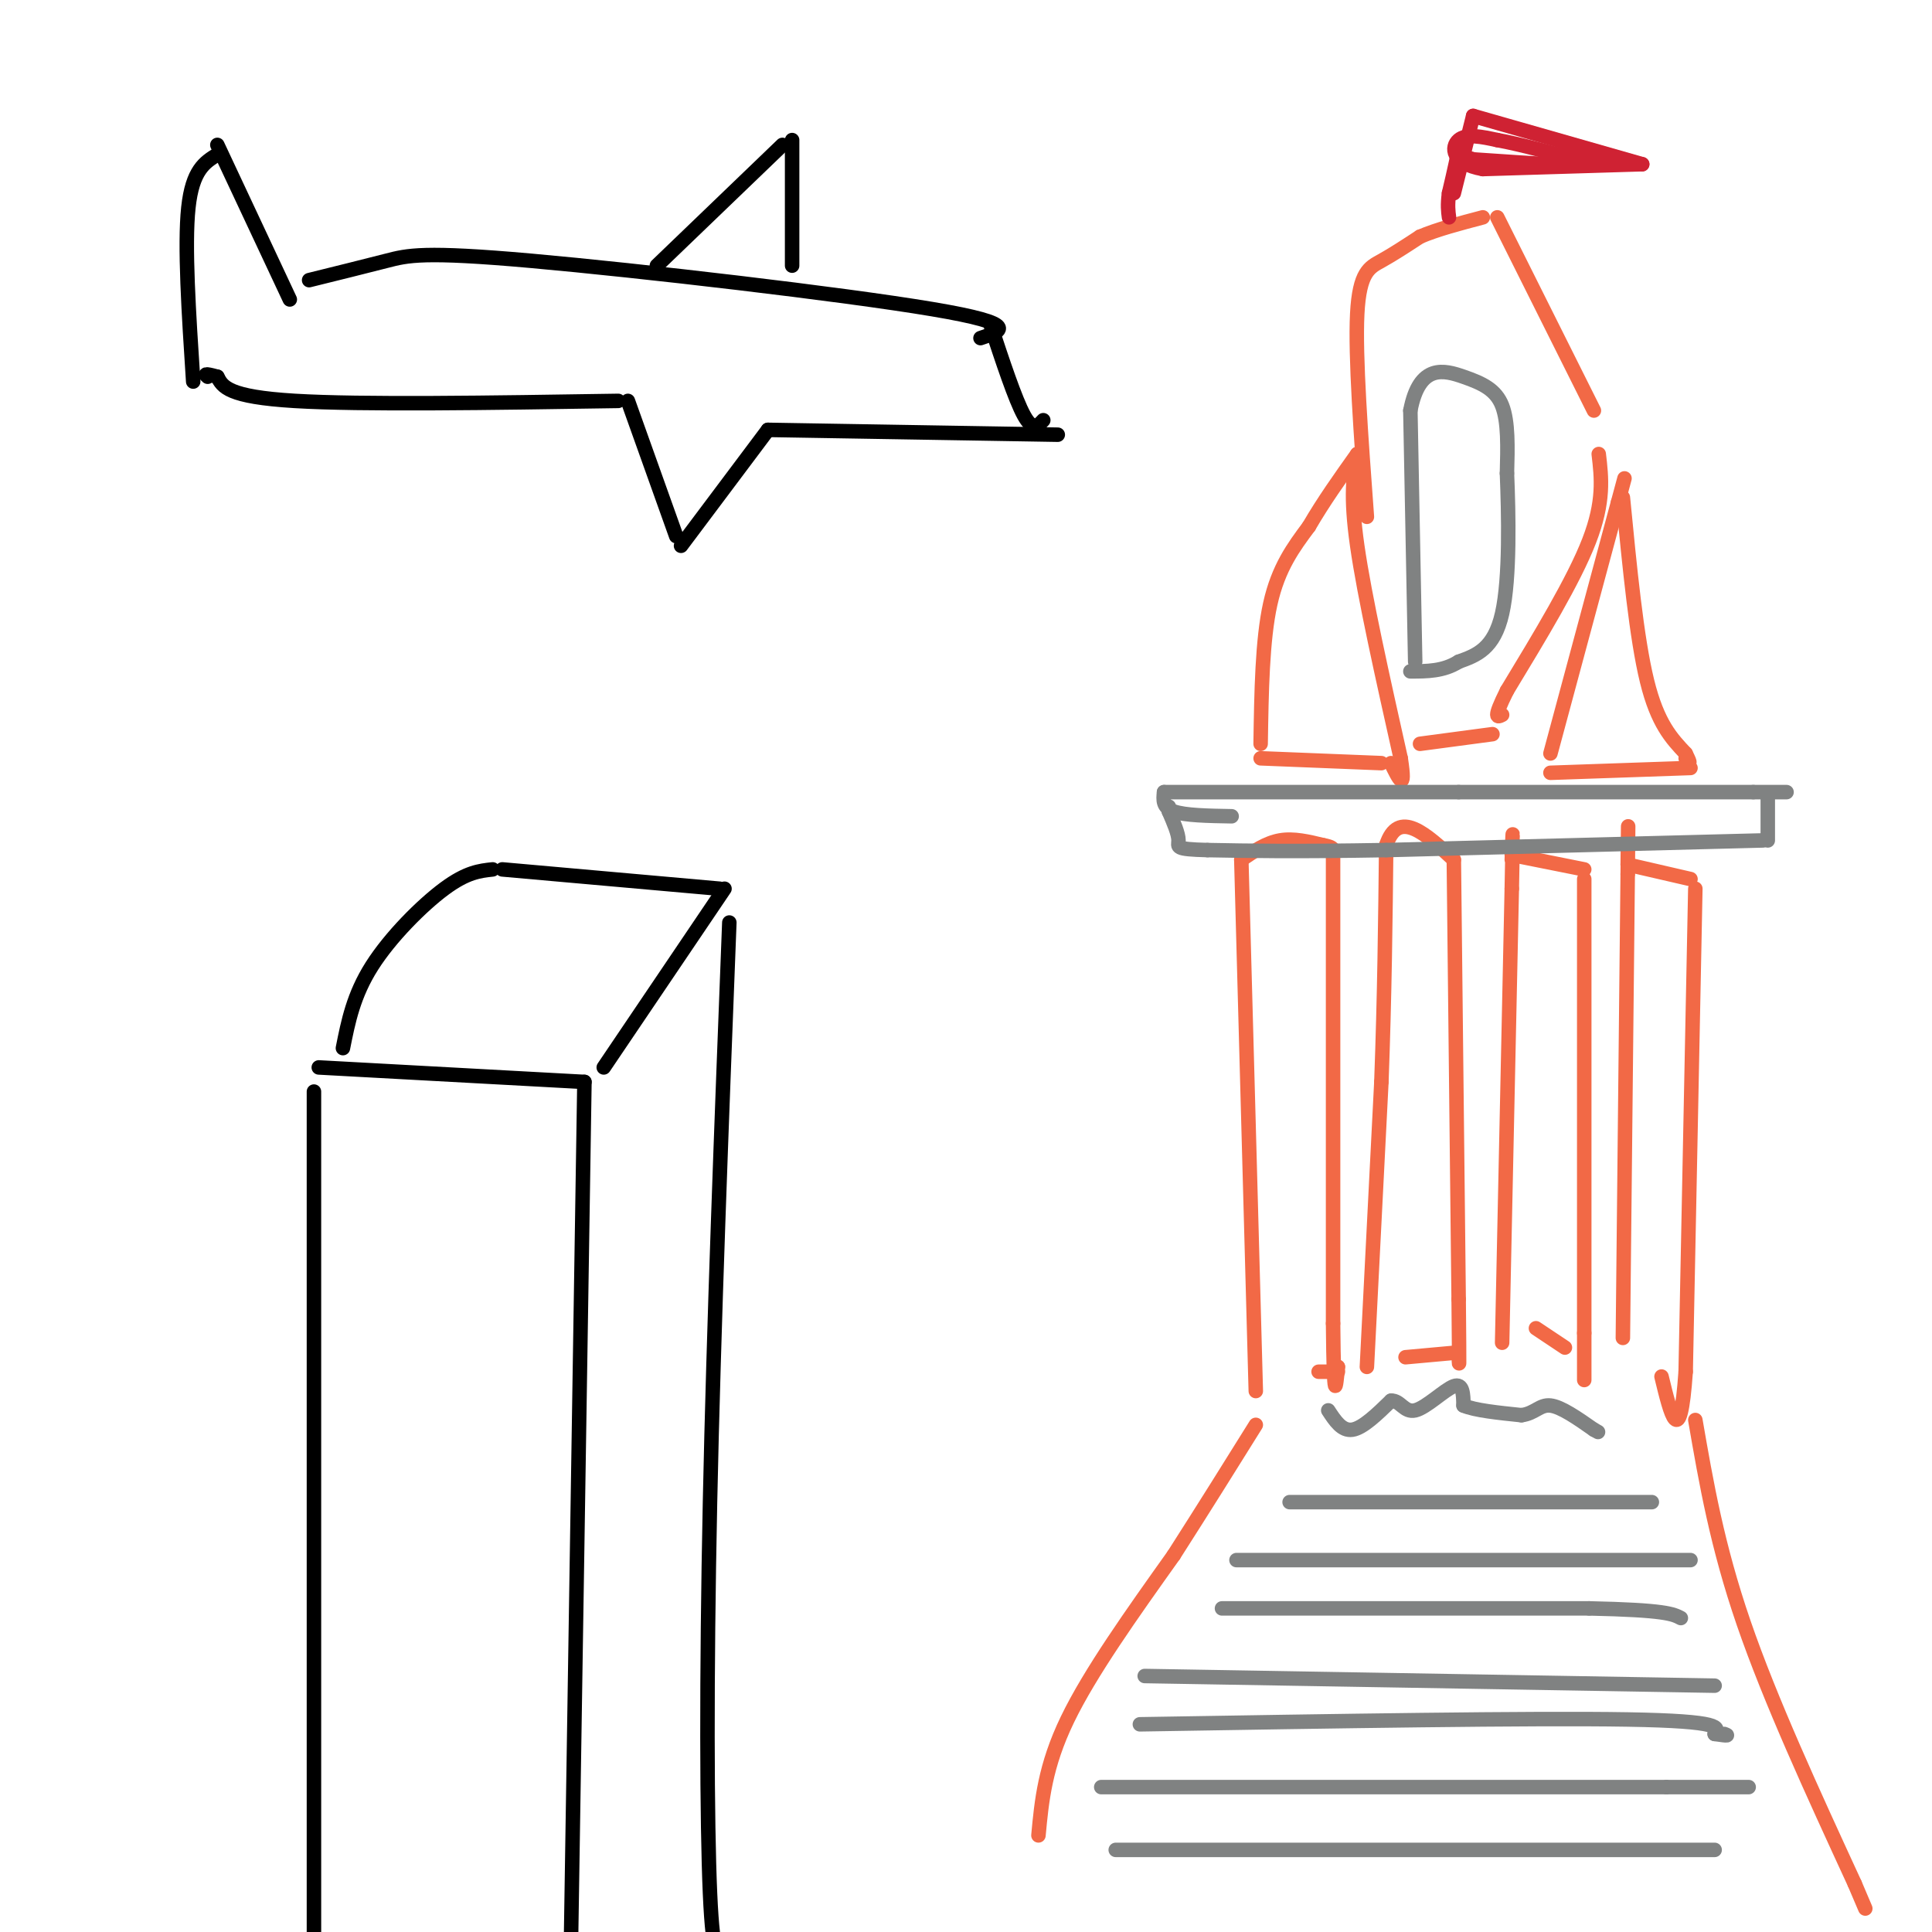 <svg viewBox='0 0 400 400' version='1.1' xmlns='http://www.w3.org/2000/svg' xmlns:xlink='http://www.w3.org/1999/xlink'><g fill='none' stroke='rgb(0,0,0)' stroke-width='3' stroke-linecap='round' stroke-linejoin='round'><path d='M65,226c0.000,0.000 0.000,181.000 0,181'/><path d='M66,221c0.000,0.000 55.000,3.000 55,3'/><path d='M121,224c0.000,0.000 -3.000,192.000 -3,192'/><path d='M71,217c1.089,-5.489 2.178,-10.978 6,-17c3.822,-6.022 10.378,-12.578 15,-16c4.622,-3.422 7.311,-3.711 10,-4'/><path d='M104,180c0.000,0.000 45.000,4.000 45,4'/><path d='M150,184c0.000,0.000 -25.000,37.000 -25,37'/><path d='M151,191c-1.622,41.933 -3.244,83.867 -4,120c-0.756,36.133 -0.644,66.467 0,81c0.644,14.533 1.822,13.267 3,12'/><path d='M40,79c-0.917,-14.083 -1.833,-28.167 -1,-36c0.833,-7.833 3.417,-9.417 6,-11'/><path d='M45,30c0.000,0.000 15.000,32.000 15,32'/><path d='M64,58c5.780,-1.429 11.560,-2.857 16,-4c4.440,-1.143 7.542,-2.000 30,0c22.458,2.000 64.274,6.857 83,10c18.726,3.143 14.363,4.571 10,6'/><path d='M136,55c0.000,0.000 26.000,-25.000 26,-25'/><path d='M164,29c0.000,0.000 0.000,26.000 0,26'/><path d='M205,67c2.583,7.833 5.167,15.667 7,19c1.833,3.333 2.917,2.167 4,1'/><path d='M219,90c0.000,0.000 -60.000,-1.000 -60,-1'/><path d='M159,89c0.000,0.000 -18.000,24.000 -18,24'/><path d='M140,111c0.000,0.000 -10.000,-28.000 -10,-28'/><path d='M128,83c-26.583,0.417 -53.167,0.833 -67,0c-13.833,-0.833 -14.917,-2.917 -16,-5'/><path d='M45,78c-3.000,-0.833 -2.500,-0.417 -2,0'/></g>
<g fill='none' stroke='rgb(242,105,70)' stroke-width='3' stroke-linecap='round' stroke-linejoin='round'><path d='M215,380c0.667,-7.167 1.333,-14.333 6,-24c4.667,-9.667 13.333,-21.833 22,-34'/><path d='M243,322c6.500,-10.167 11.750,-18.583 17,-27'/><path d='M351,294c2.250,13.000 4.500,26.000 10,42c5.500,16.000 14.250,35.000 23,54'/><path d='M384,390c3.833,9.000 1.917,4.500 0,0'/><path d='M260,288c0.000,0.000 -3.000,-110.000 -3,-110'/><path d='M257,178c2.583,-1.750 5.167,-3.500 8,-4c2.833,-0.500 5.917,0.250 9,1'/><path d='M274,175c1.833,0.333 1.917,0.667 2,1'/><path d='M276,176c0.000,0.000 0.000,98.000 0,98'/><path d='M276,274c0.167,17.833 0.583,13.417 1,9'/><path d='M277,283c0.000,0.000 0.000,0.000 0,0'/><path d='M277,284c0.000,0.000 -4.000,0.000 -4,0'/><path d='M283,283c0.000,0.000 3.000,-59.000 3,-59'/><path d='M286,224c0.667,-18.000 0.833,-33.500 1,-49'/><path d='M287,175c2.500,-7.667 8.250,-2.333 14,3'/><path d='M301,178c0.000,0.000 1.000,91.000 1,91'/><path d='M302,269c0.167,17.000 0.083,14.000 0,11'/><path d='M302,280c0.000,0.000 -11.000,1.000 -11,1'/><path d='M311,278c0.000,0.000 2.000,-94.000 2,-94'/><path d='M313,184c0.333,-16.667 0.167,-11.333 0,-6'/><path d='M313,177c0.000,0.000 15.000,3.000 15,3'/><path d='M328,182c0.000,0.000 0.000,94.000 0,94'/><path d='M328,276c0.000,16.000 0.000,9.000 0,2'/><path d='M324,279c0.000,0.000 -6.000,-4.000 -6,-4'/><path d='M336,277c0.000,0.000 1.000,-96.000 1,-96'/><path d='M337,181c0.167,-16.333 0.083,-9.167 0,-2'/><path d='M337,179c0.000,0.000 13.000,3.000 13,3'/><path d='M351,184c0.000,0.000 -2.000,100.000 -2,100'/><path d='M349,284c-1.167,16.833 -3.083,8.917 -5,1'/><path d='M261,154c0.167,-10.750 0.333,-21.500 2,-29c1.667,-7.500 4.833,-11.750 8,-16'/><path d='M271,109c3.000,-5.167 6.500,-10.083 10,-15'/><path d='M281,94c-0.750,4.250 -1.500,8.500 0,19c1.500,10.500 5.250,27.250 9,44'/><path d='M290,157c1.167,7.500 -0.417,4.250 -2,1'/><path d='M286,158c0.000,0.000 -25.000,-1.000 -25,-1'/><path d='M321,156c0.000,0.000 14.000,-52.000 14,-52'/><path d='M335,104c2.333,-8.667 1.167,-4.333 0,0'/><path d='M336,103c1.417,14.583 2.833,29.167 5,38c2.167,8.833 5.083,11.917 8,15'/><path d='M349,156c1.333,2.667 0.667,1.833 0,1'/><path d='M350,159c0.000,0.000 -29.000,1.000 -29,1'/><path d='M283,107c-1.222,-16.622 -2.444,-33.244 -2,-42c0.444,-8.756 2.556,-9.644 5,-11c2.444,-1.356 5.222,-3.178 8,-5'/><path d='M294,49c3.500,-1.500 8.250,-2.750 13,-4'/><path d='M310,45c0.000,0.000 20.000,40.000 20,40'/><path d='M331,94c0.583,4.917 1.167,9.833 -2,18c-3.167,8.167 -10.083,19.583 -17,31'/><path d='M312,143c-3.000,6.000 -2.000,5.500 -1,5'/><path d='M309,152c0.000,0.000 -15.000,2.000 -15,2'/></g>
<g fill='none' stroke='rgb(207,34,51)' stroke-width='3' stroke-linecap='round' stroke-linejoin='round'><path d='M301,40c0.000,0.000 4.000,-16.000 4,-16'/><path d='M305,24c0.000,0.000 35.000,10.000 35,10'/><path d='M340,34c0.000,0.000 -33.000,1.000 -33,1'/><path d='M307,35c-6.600,-1.178 -6.600,-4.622 -5,-6c1.600,-1.378 4.800,-0.689 8,0'/><path d='M310,29c4.667,0.833 12.333,2.917 20,5'/><path d='M330,34c-0.833,0.667 -12.917,-0.167 -25,-1'/><path d='M305,33c-4.467,-1.267 -3.133,-3.933 -3,-3c0.133,0.933 -0.933,5.467 -2,10'/><path d='M300,40c-0.333,2.500 -0.167,3.750 0,5'/></g>
<g fill='none' stroke='rgb(128,130,130)' stroke-width='3' stroke-linecap='round' stroke-linejoin='round'><path d='M267,311c0.000,0.000 75.000,0.000 75,0'/><path d='M256,323c0.000,0.000 94.000,0.000 94,0'/><path d='M253,333c0.000,0.000 76.000,0.000 76,0'/><path d='M329,333c15.833,0.333 17.417,1.167 19,2'/><path d='M237,347c0.000,0.000 118.000,2.000 118,2'/><path d='M236,357c40.583,-0.667 81.167,-1.333 101,-1c19.833,0.333 18.917,1.667 18,3'/><path d='M355,359c3.333,0.500 2.667,0.250 2,0'/><path d='M228,370c0.000,0.000 117.000,0.000 117,0'/><path d='M345,370c21.833,0.000 17.917,0.000 14,0'/><path d='M231,383c0.000,0.000 124.000,0.000 124,0'/><path d='M293,137c0.000,0.000 -1.000,-52.000 -1,-52'/><path d='M292,85c1.869,-9.821 7.042,-8.375 11,-7c3.958,1.375 6.702,2.679 8,6c1.298,3.321 1.149,8.661 1,14'/><path d='M312,98c0.333,8.178 0.667,21.622 -1,29c-1.667,7.378 -5.333,8.689 -9,10'/><path d='M302,137c-3.167,2.000 -6.583,2.000 -10,2'/><path d='M255,169c-4.833,-0.083 -9.667,-0.167 -12,-1c-2.333,-0.833 -2.167,-2.417 -2,-4'/><path d='M241,164c0.000,0.000 61.000,0.000 61,0'/><path d='M302,164c20.333,0.000 40.667,0.000 61,0'/><path d='M363,164c10.667,0.000 6.833,0.000 3,0'/><path d='M366,165c0.000,0.000 0.000,9.000 0,9'/><path d='M365,174c0.000,0.000 -78.000,2.000 -78,2'/><path d='M287,176c-19.167,0.333 -28.083,0.167 -37,0'/><path d='M250,176c-7.000,-0.178 -6.000,-0.622 -6,-2c-0.000,-1.378 -1.000,-3.689 -2,-6'/><path d='M242,168c-0.333,-1.167 -0.167,-1.083 0,-1'/><path d='M275,292c1.417,2.167 2.833,4.333 5,4c2.167,-0.333 5.083,-3.167 8,-6'/><path d='M288,290c1.917,-0.131 2.708,2.542 5,2c2.292,-0.542 6.083,-4.298 8,-5c1.917,-0.702 1.958,1.649 2,4'/><path d='M303,291c2.333,1.000 7.167,1.500 12,2'/><path d='M315,293c2.800,-0.356 3.800,-2.244 6,-2c2.200,0.244 5.600,2.622 9,5'/><path d='M330,296c1.500,0.833 0.750,0.417 0,0'/></g>
</svg>